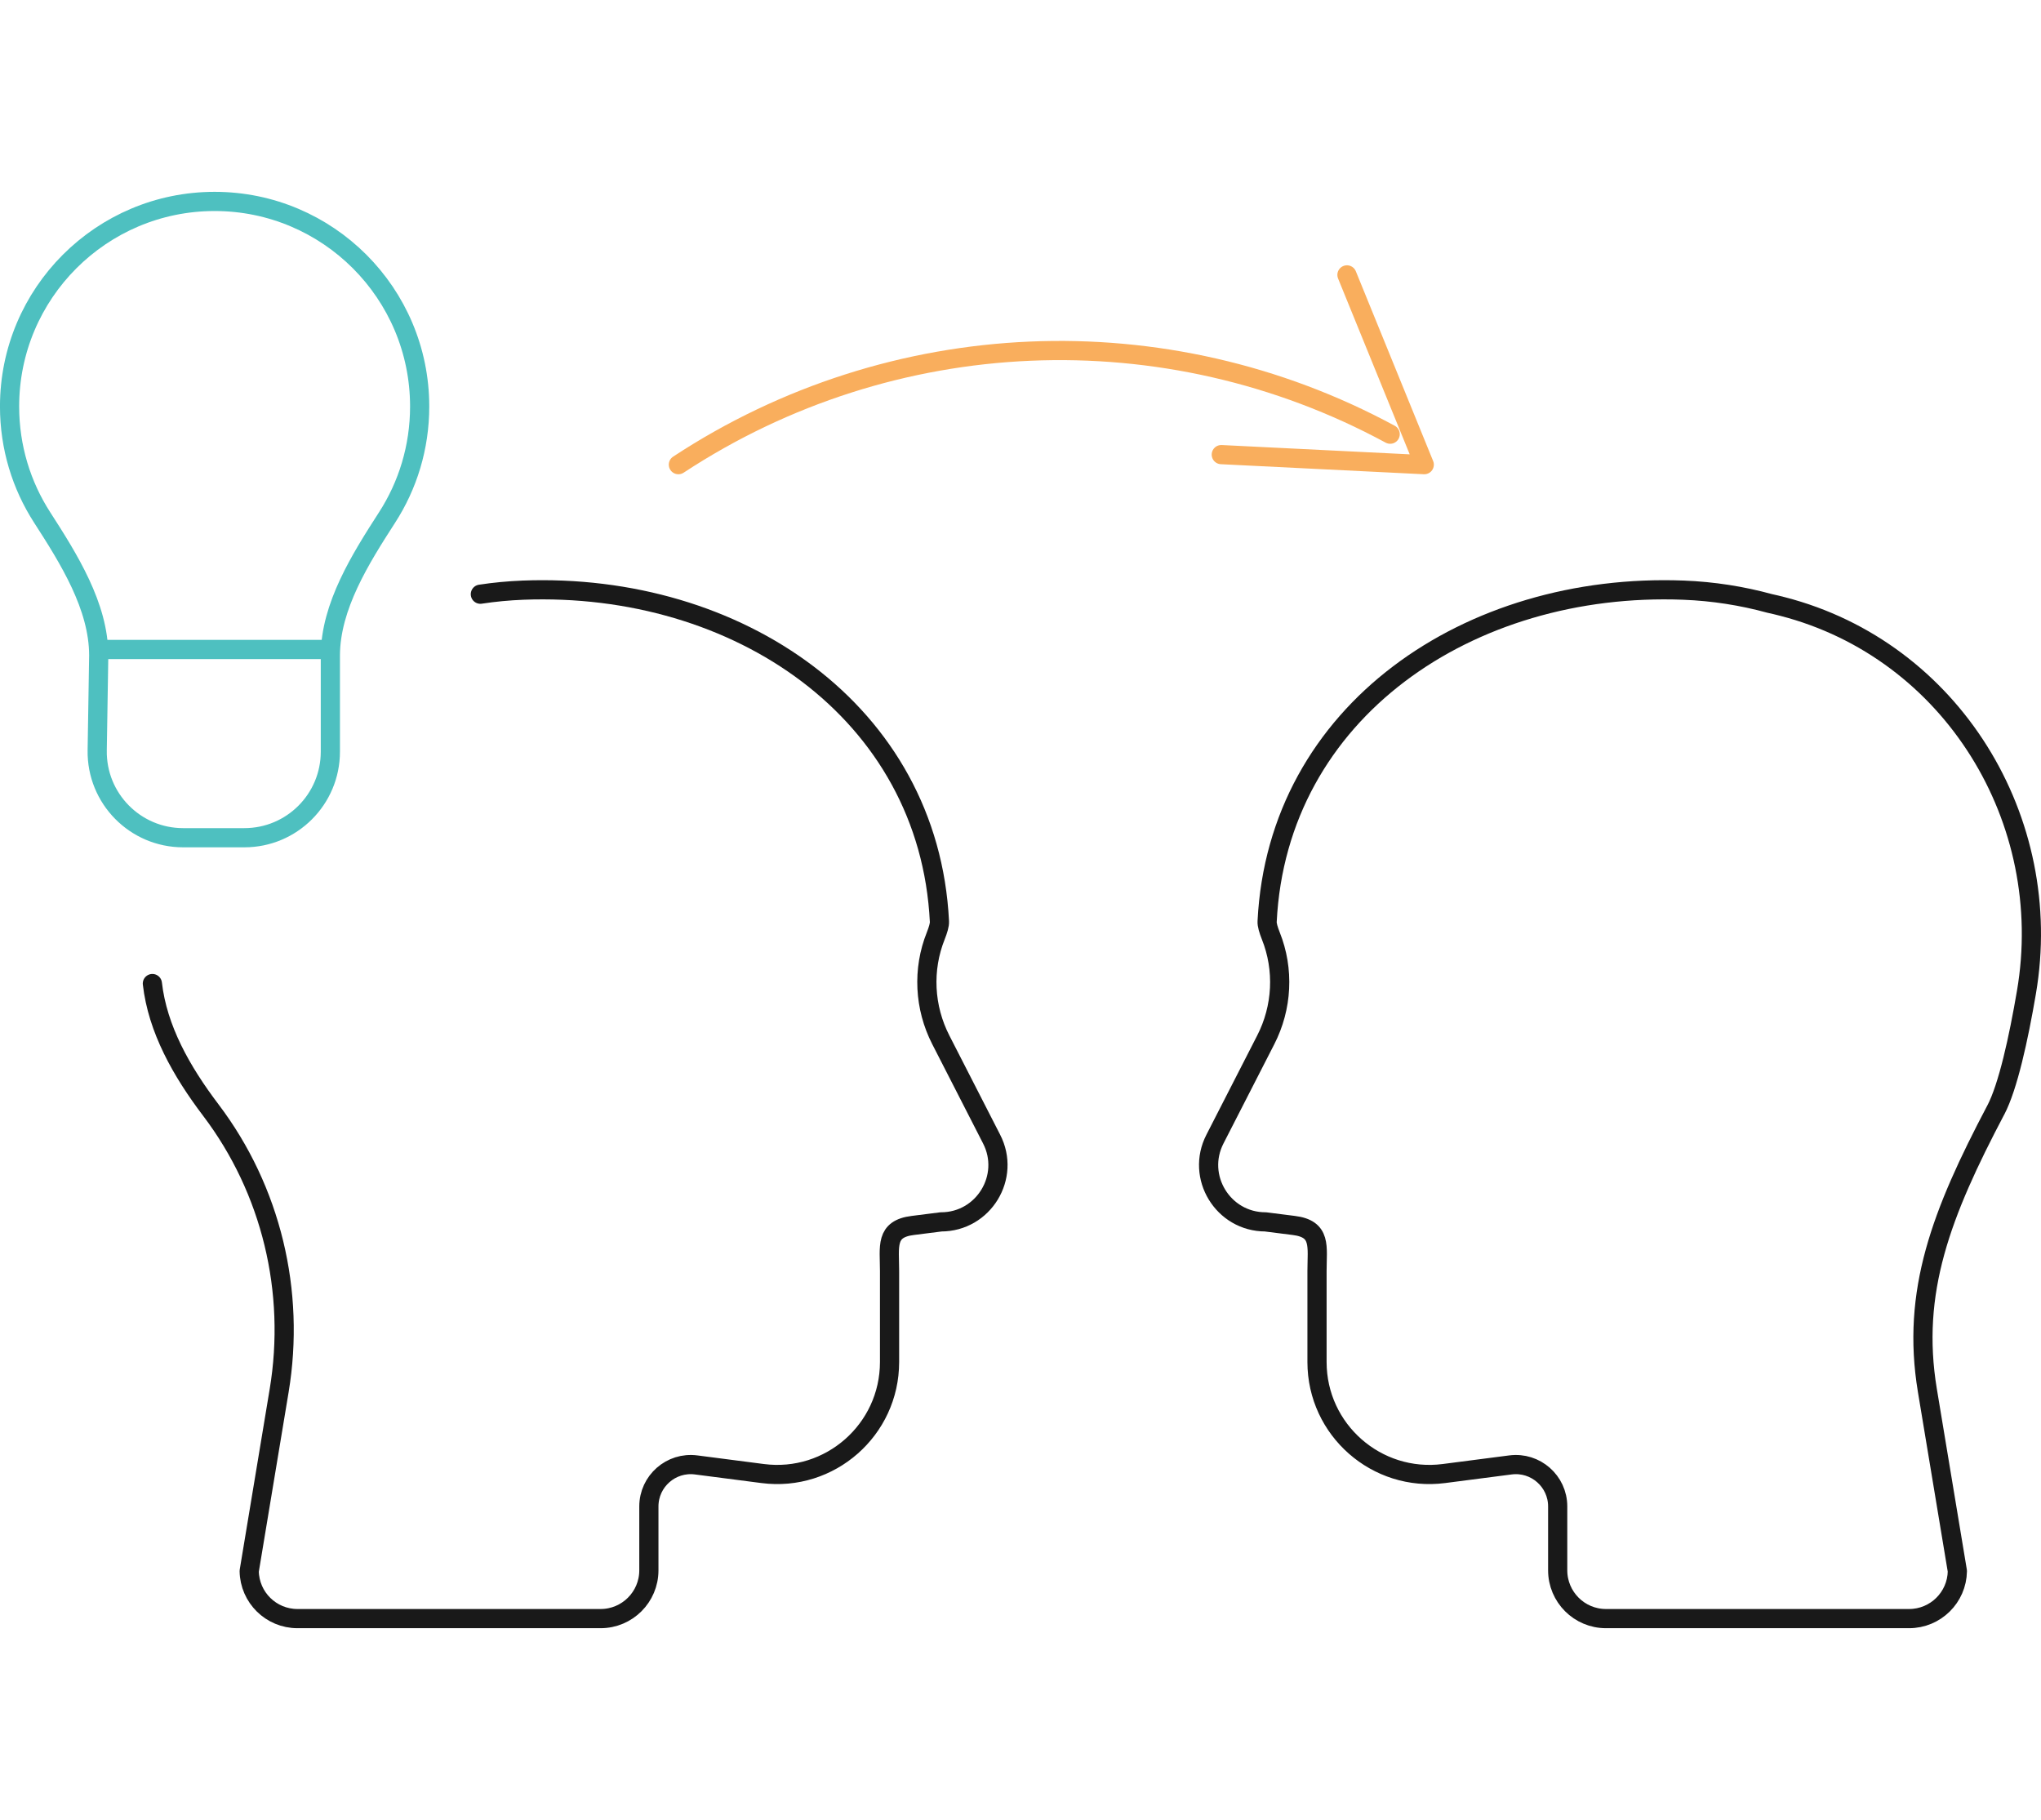 <?xml version="1.0" encoding="UTF-8"?>
<svg xmlns="http://www.w3.org/2000/svg" id="Employee_Management" data-name="Employee Management" viewBox="0 0 428.76 382.2">
  <defs>
    <style>
      .cls-1 {
        stroke: #191919;
      }

      .cls-1, .cls-2, .cls-3 {
        fill: none;
        stroke-linecap: round;
        stroke-linejoin: round;
        stroke-width: 4.03px;
      }

      .cls-2 {
        stroke: #f9ae5d;
      }

      .cls-3 {
        stroke: #4ec0c0;
      }
    </style>
  </defs>
  <path class="cls-1" d="M32.01,206.59c1.09,9.53,6.07,18.39,12.28,26.58,12.71,16.78,17.8,38.12,14.36,58.88l-6.3,37.95c.09,5.54,4.6,9.98,10.14,9.98h63.68c5.6,0,10.14-4.54,10.14-10.14v-13.42c0-5.3,4.66-9.4,9.92-8.72l13.98,1.81c14.13,1.83,26.66-9.17,26.66-23.42v-19.09c0-5.18-.98-8.88,4.89-9.6l5.93-.75c8.94,0,14.71-9.47,10.61-17.41l-10.66-20.82c-3.48-6.79-3.9-14.77-1.06-21.86.49-1.24.81-2.31.77-2.99-2.18-44.11-42.44-71.35-87.48-69.61-3.03.12-6.02.4-8.96.85"></path>
  <path class="cls-1" d="M419.25,233.17c-11.4,21.65-17.8,38.12-14.36,58.88l6.3,37.95c-.09,5.54-4.6,9.98-10.14,9.98h-63.68c-5.6,0-10.14-4.54-10.14-10.14v-13.42c0-5.3-4.66-9.4-9.92-8.72l-13.98,1.81c-14.13,1.83-26.66-9.17-26.66-23.42v-19.09c0-5.18.98-8.88-4.89-9.6l-5.93-.75c-8.94,0-14.71-9.47-10.61-17.41l10.66-20.82c3.48-6.79,3.9-14.77,1.06-21.86-.49-1.24-.81-2.31-.77-2.99,2.18-44.11,42.44-71.35,87.48-69.61,6.23.24,12.29,1.2,18.1,2.79h0c.91.2,1.82.41,2.72.65,35.54,9.17,57.4,44.86,51.21,81.04-1.65,9.67-3.87,19.83-6.44,24.73Z"></path>
  <g>
    <path class="cls-3" d="M51.34,175.96c9.97,0,18.05-8.08,18.06-18.05v-20.24c.03-10.31,6.32-20.3,11.91-28.97,4.34-6.72,6.85-14.72,6.85-23.32,0-23.78-19.28-43.07-43.07-43.07S2.01,61.6,2.01,85.38c0,8.59,2.51,16.58,6.84,23.3,5.59,8.67,11.89,18.68,11.89,29l-.32,19.93c-.16,10.09,7.97,18.35,18.05,18.35h12.86Z"></path>
    <line class="cls-3" x1="20.99" y1="136.42" x2="68.5" y2="136.42"></line>
  </g>
  <path class="cls-2" d="M142.51,97.6h0c44.87-29.49,102.3-31.95,149.53-6.4h0"></path>
  <polyline class="cls-2" points="282.96 57.74 299.2 97.6 256.56 95.49"></polyline>
</svg>

